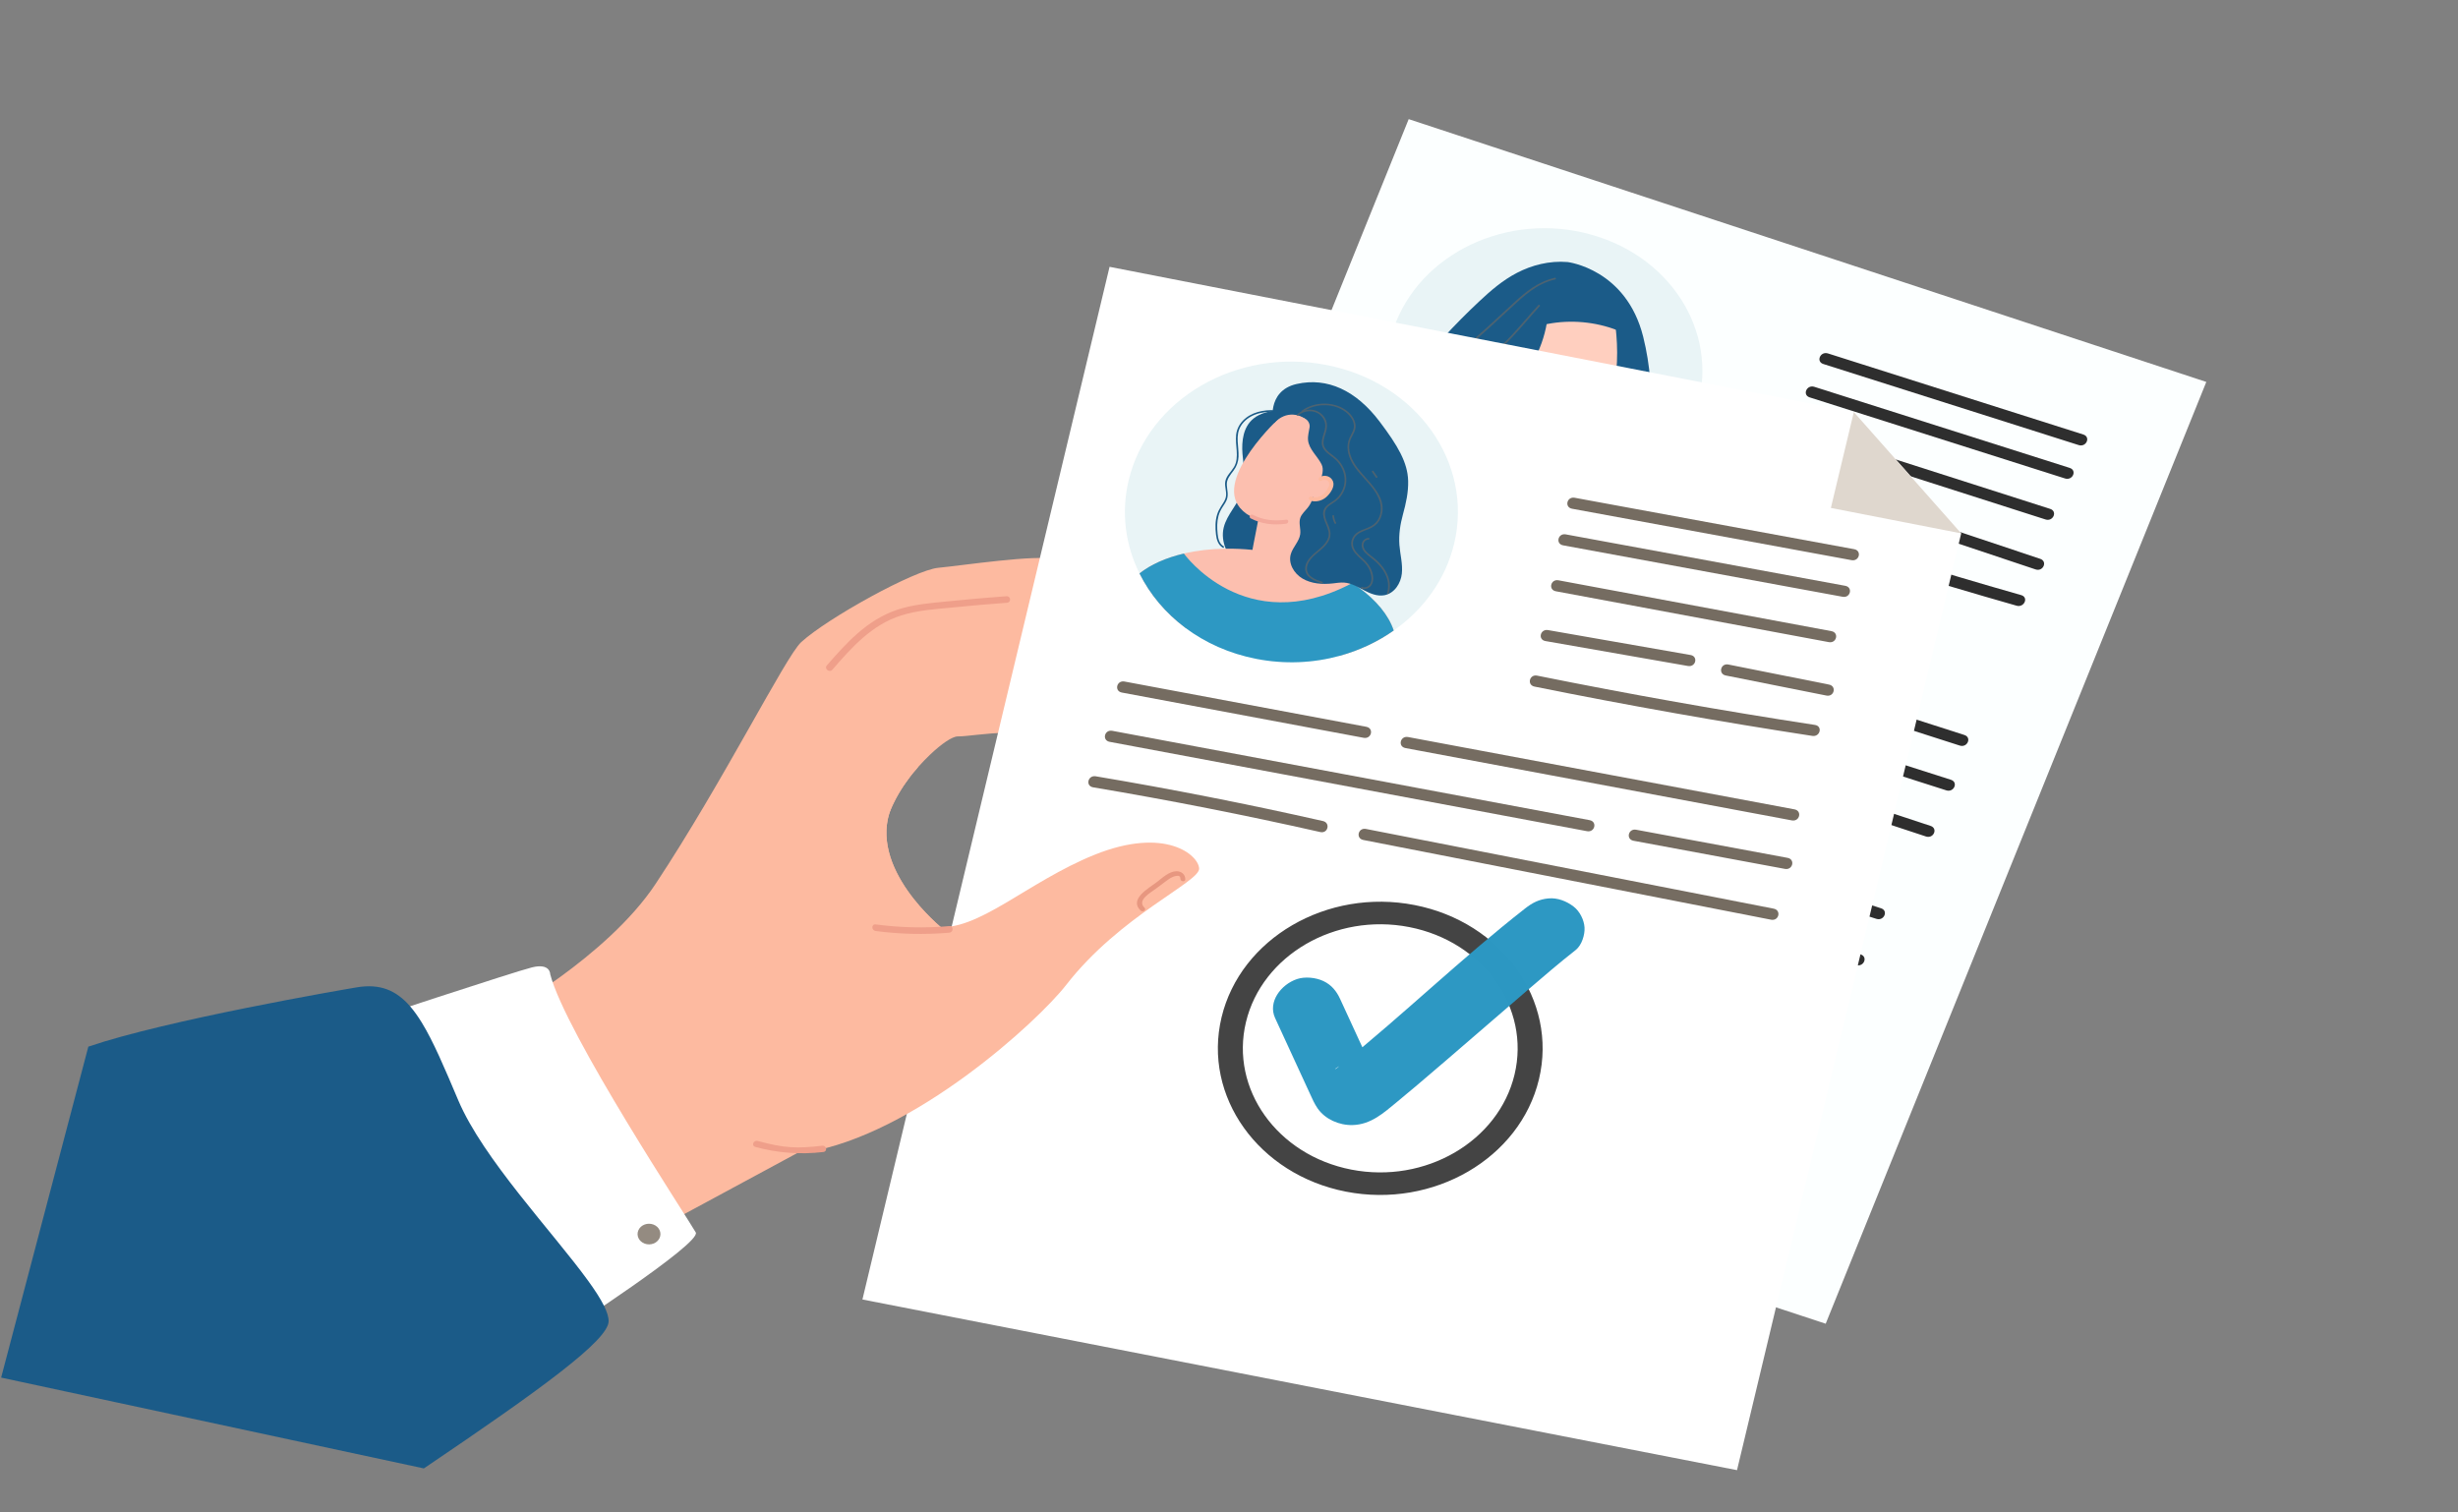 <?xml version="1.0" encoding="UTF-8"?> <svg xmlns="http://www.w3.org/2000/svg" width="351" height="216" viewBox="0 0 351 216" fill="none"><rect x="0" y="0" width="351" height="216" fill="#808080" stroke="none"/><mask id="mask0_564_89" style="mask-type:luminance" maskUnits="userSpaceOnUse" x="45" y="0" width="306" height="216"><path d="M46.146 104.088C51.8 158.077 13.664 199.824 142.26 212.526C165.023 214.774 196.482 216.385 223.029 215.92C244.538 215.544 268.195 213.824 289.099 208.94C323.624 200.867 349.342 184.468 350.14 152.528C350.955 119.845 314.982 98.513 320.739 85.088C338.559 43.544 309.657 13.307 252.585 2.57C180.362 -11.018 151.218 33.986 121.768 28.133C74.033 18.646 40.39 49.123 46.146 104.088Z" fill="white"></path></mask><g mask="url(#mask0_564_89)"><path d="M315.058 54.547L201.16 17.014L146.81 151.512L260.708 189.046L315.058 54.547Z" fill="#FCFFFF"></path><path d="M241.731 59.948C239.844 64.619 236.262 68.288 231.839 70.594C231.578 70.73 231.314 70.862 231.047 70.99C228.876 72.021 226.524 72.734 224.083 73.086C220.414 73.617 216.548 73.333 212.807 72.101C209.296 70.942 206.292 69.079 203.93 66.751C202.557 65.403 201.398 63.897 200.483 62.282C199.823 61.131 199.292 59.924 198.888 58.677C197.581 54.652 197.635 50.226 199.349 45.981C203.622 35.411 216.571 29.972 228.274 33.828C239.978 37.684 246.001 49.38 241.731 59.948Z" fill="#E9F4F6"></path><path d="M234.649 48.104C232.229 38.394 223.848 37.423 223.848 37.423C221.238 37.203 218.703 37.883 216.626 38.964C214.549 40.044 212.874 41.507 211.281 42.996C209.482 44.679 207.761 46.414 206.123 48.198C205.804 48.545 205.478 48.917 205.45 49.358C205.425 49.76 205.653 50.161 205.906 50.531C208.166 53.842 212.603 56 217.034 57.456C223.039 59.429 229.47 60.455 235.786 60.447C235.932 56.354 235.67 52.2 234.649 48.104Z" fill="#1B5B88"></path><path d="M231.047 70.989C228.876 72.02 226.524 72.733 224.083 73.085C220.414 73.616 216.548 73.333 212.807 72.101C209.296 70.942 206.292 69.078 203.931 66.751C202.557 65.403 201.398 63.896 200.483 62.282C202.402 61.539 204.699 61.089 207.221 60.968C209.071 60.877 211.043 60.966 213.074 61.251L213.076 61.252C214.116 61.395 215.169 61.591 216.232 61.84C218.089 62.276 219.839 62.845 221.45 63.514C223.301 64.286 224.967 65.192 226.402 66.188C228.496 67.642 230.096 69.288 231.047 70.989Z" fill="#FFCFBF"></path><path d="M220.668 69.232C222.839 69.479 221.065 64.306 221.065 64.306L224.679 56.862C225.733 54.689 224.729 52.162 222.434 51.218C220.14 50.275 218.952 50.176 217.897 52.349L212.897 61.578C211.842 63.752 217.605 68.882 220.668 69.232Z" fill="#FFCFBF"></path><path d="M230.413 44.705C230.413 44.705 233.032 58.173 226.443 59.924C222.397 61 218.78 58.059 214.83 53.15C211.431 48.924 223.854 33.824 230.413 44.705Z" fill="#FFCFBF"></path><path d="M218.614 58.061C220.157 59.353 221.851 60.19 223.933 60.377C224.375 60.417 224.437 59.768 223.994 59.728C222.027 59.551 220.466 58.742 219.015 57.527C218.683 57.249 218.287 57.787 218.614 58.061Z" fill="#FF9F89"></path><path d="M231.543 46.194C231.776 45.425 231.532 44.588 231.079 43.903C230.626 43.218 229.981 42.657 229.343 42.105C228.77 41.608 228.184 41.103 227.463 40.802C226.74 40.499 225.927 40.422 225.13 40.394C222.682 40.309 220.169 40.672 218.027 41.747C217.932 41.794 217.83 41.852 217.797 41.945C217.772 42.018 217.795 42.097 217.818 42.171C218.286 43.657 218.904 45.218 218.44 46.705C219.506 46.583 220.546 46.325 221.605 46.16C224.947 45.639 228.466 46.079 231.525 47.401L231.543 46.194Z" fill="#1B5B88"></path><path d="M221.084 44.611L220.46 43.336C218.246 43.308 216.087 44.31 214.658 45.838C213.229 47.366 212.501 49.374 212.434 51.373C212.402 52.355 212.543 53.396 213.198 54.182C213.693 54.775 214.426 55.16 215.14 55.529C215.289 55.606 215.453 55.687 215.624 55.666C215.801 55.644 215.938 55.521 216.059 55.403C219.048 52.482 220.751 48.576 221.084 44.611Z" fill="#1B5B88"></path><path d="M222.034 39.673C219.631 40.214 217.839 41.699 216.151 43.26C213.914 45.328 211.675 47.391 209.391 49.416C209.27 49.523 209.435 49.71 209.557 49.602C211.646 47.751 213.709 45.876 215.747 43.978C217.569 42.28 219.448 40.501 222.076 39.909C222.24 39.872 222.2 39.635 222.034 39.673Z" fill="#4D6371"></path><path d="M219.67 43.579C217.174 46.309 214.814 49.48 211.625 51.589C211.488 51.68 211.654 51.866 211.791 51.775C215.003 49.651 217.372 46.467 219.883 43.722C219.992 43.603 219.779 43.461 219.67 43.579Z" fill="#4D6371"></path><path d="M231.047 70.99C228.876 72.021 226.524 72.734 224.083 73.086C220.414 73.617 216.548 73.333 212.807 72.101C209.296 70.942 206.292 69.079 203.931 66.751C202.557 65.403 201.398 63.897 200.483 62.282C202.402 61.54 204.699 61.089 207.221 60.968C208.962 62.519 212.437 65.347 216.217 66.944L216.219 66.944C218.04 67.715 219.93 68.198 221.731 68.116C223.409 68.039 225.008 67.473 226.402 66.188C228.496 67.642 230.096 69.288 231.047 70.99Z" fill="#1B5B88"></path><path d="M192.542 78.111C203.051 81.484 213.559 84.857 224.068 88.23C225.158 88.58 225.824 87.07 224.732 86.72C214.223 83.347 203.714 79.974 193.206 76.601C192.116 76.251 191.45 77.76 192.542 78.111Z" fill="#2E2E2E"></path><path d="M189.891 84.523C197.44 86.946 204.989 89.369 212.538 91.792C222.144 94.876 231.751 97.959 241.358 101.043C244.949 102.196 248.541 103.348 252.133 104.501C253.223 104.851 253.888 103.342 252.797 102.992C245.248 100.568 237.699 98.145 230.15 95.722C220.543 92.639 210.937 89.555 201.33 86.472C197.738 85.319 194.147 84.166 190.555 83.013C189.465 82.663 188.799 84.172 189.891 84.523Z" fill="#2E2E2E"></path><path d="M229.468 90.305C243.159 94.7 256.849 99.094 270.54 103.489C273.643 104.485 276.746 105.481 279.85 106.477C280.94 106.827 281.605 105.318 280.514 104.967C266.823 100.573 253.133 96.178 239.442 91.784C236.339 90.788 233.235 89.792 230.132 88.796C229.042 88.446 228.377 89.955 229.468 90.305Z" fill="#2E2E2E"></path><path d="M258.183 106.564C264.764 108.667 271.346 110.77 277.928 112.873C279.018 113.221 279.684 111.712 278.592 111.363C272.01 109.26 265.428 107.157 258.846 105.054C257.756 104.706 257.09 106.215 258.183 106.564Z" fill="#2E2E2E"></path><path d="M186.739 90.352C196.703 93.349 206.563 96.618 216.307 100.154C217.383 100.544 218.045 99.034 216.971 98.644C207.226 95.108 197.366 91.839 187.403 88.842C186.308 88.513 185.64 90.021 186.739 90.352Z" fill="#2E2E2E"></path><path d="M221.931 101.94C239.629 107.78 257.327 113.621 275.025 119.462C276.112 119.821 276.777 118.311 275.688 117.952C257.99 112.111 240.292 106.271 222.594 100.43C221.507 100.071 220.842 101.581 221.931 101.94Z" fill="#2E2E2E"></path><path d="M179.909 102.874C187.458 105.298 195.007 107.721 202.556 110.144C212.162 113.227 221.769 116.311 231.375 119.394C234.967 120.547 238.559 121.7 242.151 122.853C243.24 123.203 243.906 121.694 242.814 121.343C235.265 118.92 227.717 116.497 220.168 114.074C210.561 110.99 200.954 107.907 191.348 104.823C187.756 103.67 184.164 102.518 180.573 101.365C179.483 101.015 178.817 102.524 179.909 102.874Z" fill="#2E2E2E"></path><path d="M248.2 124.915C254.782 127.018 261.363 129.121 267.945 131.224C269.035 131.573 269.701 130.064 268.609 129.714C262.027 127.612 255.446 125.509 248.864 123.406C247.774 123.057 247.108 124.566 248.2 124.915Z" fill="#2E2E2E"></path><path d="M176.757 108.704C186.72 111.701 196.58 114.969 206.325 118.506C207.4 118.896 208.063 117.386 206.989 116.996C197.244 113.46 187.384 110.191 177.421 107.194C176.325 106.865 175.658 108.373 176.757 108.704Z" fill="#2E2E2E"></path><path d="M211.948 120.292C229.646 126.132 247.344 131.973 265.042 137.814C266.129 138.173 266.794 136.663 265.706 136.304C248.008 130.464 230.31 124.623 212.612 118.782C211.525 118.423 210.86 119.933 211.948 120.292Z" fill="#2E2E2E"></path><path d="M260.371 51.986C272.525 55.845 284.679 59.705 296.833 63.564C297.924 63.911 298.59 62.402 297.497 62.055C285.343 58.195 273.189 54.336 261.035 50.476C259.944 50.13 259.278 51.639 260.371 51.986Z" fill="#2E2E2E"></path><path d="M258.422 56.752C270.576 60.612 282.73 64.472 294.884 68.331C295.974 68.678 296.641 67.169 295.548 66.822C283.394 62.962 271.24 59.102 259.086 55.243C257.995 54.896 257.329 56.405 258.422 56.752Z" fill="#2E2E2E"></path><path d="M256.502 62.796C268.367 66.593 280.233 70.39 292.098 74.187C293.188 74.536 293.854 73.026 292.762 72.677C280.896 68.88 269.031 65.083 257.166 61.286C256.076 60.937 255.41 62.446 256.502 62.796Z" fill="#2E2E2E"></path><path d="M254.084 69.305C260.289 71.215 266.494 73.125 272.7 75.035C273.793 75.371 274.46 73.862 273.363 73.525C267.158 71.615 260.953 69.706 254.748 67.796C253.654 67.459 252.987 68.968 254.084 69.305Z" fill="#2E2E2E"></path><path d="M277.583 76.943C281.948 78.403 286.314 79.862 290.679 81.321C291.765 81.684 292.429 80.174 291.343 79.811C286.977 78.352 282.612 76.893 278.247 75.434C277.161 75.071 276.497 76.58 277.583 76.943Z" fill="#2E2E2E"></path><path d="M251.684 75.237C263.667 79.272 275.764 83.027 287.961 86.501C289.06 86.814 289.73 85.305 288.625 84.991C276.428 81.518 264.331 77.762 252.348 73.727C251.263 73.362 250.599 74.871 251.684 75.237Z" fill="#2E2E2E"></path></g><path d="M39.158 157.36L82.853 181.408C110.446 166.498 120.03 161.353 120.046 161.329C121.244 160.08 126.894 153.765 130.087 151.947C126.968 146.27 125.353 143.331 124.037 140.93C124.038 140.899 125.273 95.75 125.246 95.736C122.895 98.253 92.933 133.663 78.656 140.482C78.656 140.482 78.654 140.481 78.653 140.483C78.138 140.732 78.302 140.618 78.23 140.724C77.464 141.859 60.673 148.306 40.127 155.925L39.158 157.36Z" fill="#FDBAA0"></path><path d="M118.507 105.636C119.089 105.917 132.374 108.147 130.978 109.696C125.529 115.742 124.031 125.064 126.298 128.375C130.641 134.717 139.011 132.137 139.915 131.807L118.133 150.23C112.207 151.063 79.585 152.238 79.623 150.443C79.778 143.081 117.024 104.918 118.507 105.636Z" fill="#FDBAA0"></path><path d="M71.427 145.058C71.427 145.058 86.665 136.739 93.629 126.216C103.308 111.588 112.204 93.719 114.412 91.705C118.209 88.242 130.604 81.407 133.978 81.09C137.353 80.773 148.301 79.114 150.519 79.895C152.736 80.677 146.109 87.612 137.827 91.596C129.546 95.579 120.645 102.48 120.645 102.48L107.378 139.761L71.427 145.058Z" fill="#FDBAA0"></path><path d="M105.514 115.691C105.514 115.691 120.283 90.212 127.968 87.111C135.654 84.01 144.539 81.81 149.718 84.427C154.897 87.043 164.432 94.934 164.193 96.473C163.953 98.012 155.672 98.169 150.128 96.182C144.583 94.194 129.658 100.096 129.658 100.096L113.264 116.457L105.514 115.691Z" fill="#FDBAA0"></path><path d="M106.973 140.903C106.973 140.903 121.38 100.071 125.246 95.736C129.112 91.402 146.498 92.578 151.91 93.484C157.322 94.39 167.951 106.024 167.944 109.373C167.934 113.482 158.609 110.637 152.715 106.78C147.3 103.236 139.456 105.182 136.768 105.171C135.985 105.168 134.445 106.223 132.801 107.789C130.658 109.831 128.338 112.741 127.292 115.303C123.749 123.977 134.58 132.598 134.58 132.598L106.973 140.903Z" fill="#FDBAA0"></path><path d="M143.785 86.081C141.231 86.274 138.681 86.494 136.133 86.744C133.651 86.988 131.075 87.141 128.702 87.889C124.452 89.228 121.541 92.56 118.858 95.646C118.446 96.12 117.657 95.51 118.07 95.035C120.805 91.891 123.775 88.56 128.051 87.105C130.375 86.315 132.898 86.125 135.347 85.879C138.125 85.601 140.908 85.358 143.693 85.147C144.36 85.096 144.451 86.03 143.785 86.081Z" fill="#EF9F8A"></path><path d="M248.044 209.958L123.154 185.586L158.444 38.107L264.724 58.846L280.058 76.173L248.044 209.958Z" fill="white"></path><path d="M207.649 77.645C206.423 82.767 203.269 87.063 199.021 90.047C196.729 91.658 194.118 92.886 191.321 93.656C187.575 94.687 183.492 94.894 179.392 94.094C175.54 93.342 172.109 91.787 169.271 89.664C166.448 87.557 164.209 84.888 162.719 81.892C160.712 77.858 160.063 73.231 161.177 68.576C163.95 56.988 176.602 49.624 189.434 52.128C202.267 54.632 210.422 66.057 207.649 77.645Z" fill="#E9F4F6"></path><path d="M182.099 58.591C180.428 58.486 178.641 58.871 177.482 60.079C176.942 60.641 176.61 61.328 176.521 62.072C176.43 62.844 176.546 63.614 176.599 64.382C176.653 65.173 176.635 65.99 176.207 66.705C175.804 67.379 175.135 67.942 174.977 68.723C174.813 69.535 175.27 70.342 175.01 71.147C174.877 71.562 174.614 71.928 174.376 72.297C174.136 72.669 173.938 73.053 173.808 73.47C173.52 74.397 173.531 75.402 173.643 76.349C173.727 77.06 173.936 77.814 174.62 78.221C174.751 78.299 174.864 78.098 174.734 78.02C174.101 77.644 173.942 76.89 173.875 76.241C173.788 75.392 173.773 74.513 173.999 73.677C174.115 73.247 174.305 72.85 174.548 72.468C174.761 72.131 174.998 71.803 175.155 71.439C175.473 70.7 175.229 70.014 175.187 69.259C175.14 68.424 175.686 67.837 176.168 67.183C176.609 66.586 176.826 65.946 176.86 65.227C176.928 63.763 176.359 62.204 177.189 60.837C178.17 59.222 180.25 58.699 182.111 58.816C182.266 58.825 182.253 58.601 182.099 58.591Z" fill="#1B5B88"></path><path d="M187.092 69.544C187.505 67.548 188.038 65.571 188.687 63.626L182.574 58.569C181.294 58.708 179.962 58.984 178.991 59.778C177.528 60.974 177.286 62.992 177.423 64.784C177.559 66.576 177.963 68.414 177.407 70.142C176.816 71.984 175.198 73.464 174.744 75.338C174.244 77.395 175.308 79.578 177.023 80.937C178.739 82.296 181.007 82.929 183.259 83.169C183.372 83.181 183.489 83.192 183.597 83.157C183.799 83.091 183.905 82.889 183.986 82.705C185.832 78.534 186.177 73.963 187.092 69.544Z" fill="#1B5B88"></path><path d="M199.02 90.047C196.729 91.658 194.118 92.887 191.321 93.656C187.86 93.519 183.584 93.006 179.017 92.115C175.418 91.413 172.091 90.564 169.271 89.664C166.448 87.557 164.209 84.888 162.719 81.892C164.328 80.62 166.506 79.653 169.054 79.054L169.055 79.054C170.883 78.625 172.902 78.386 175.036 78.359C176.274 78.343 177.549 78.399 178.85 78.529C179.935 78.639 181.038 78.8 182.151 79.017C182.865 79.157 183.566 79.316 184.251 79.492C184.524 79.562 184.796 79.636 185.064 79.713C185.25 79.765 185.434 79.818 185.618 79.875C185.97 79.98 186.316 80.09 186.659 80.206C186.735 80.232 186.811 80.257 186.887 80.284C189.222 81.09 191.318 82.108 193.097 83.27C193.397 83.466 193.689 83.666 193.972 83.87C193.973 83.872 193.974 83.872 193.975 83.872C196.52 85.71 198.295 87.849 199.02 90.047Z" fill="#FCBFAF"></path><path d="M199.02 90.046C196.729 91.657 194.118 92.886 191.321 93.656C187.575 94.687 183.492 94.894 179.392 94.094C175.54 93.342 172.109 91.787 169.271 89.664C166.448 87.557 164.209 84.888 162.719 81.891C164.328 80.619 166.506 79.652 169.054 79.054L169.055 79.054C169.055 79.054 177.742 91.228 192.865 83.391C192.942 83.351 193.019 83.311 193.097 83.27C193.397 83.465 193.69 83.666 193.972 83.87C193.973 83.871 193.974 83.872 193.975 83.872C196.52 85.709 198.295 87.849 199.02 90.046Z" fill="#2D98C3" fill-opacity="0.996"></path><path d="M180.352 81.771C178.403 81.158 178.603 79.757 178.999 77.722L180.573 69.646C181.015 67.379 183.277 65.814 185.625 66.15C187.974 66.486 188.119 66.947 187.677 69.214L186.008 78.871C185.566 81.138 182.482 82.592 180.352 81.771Z" fill="#FCBFAF"></path><path d="M182.818 59.559C182.818 59.559 173.397 68.209 177.076 72.538C179.336 75.197 183.548 74.717 189.102 72.948C193.883 71.426 193.573 54.624 182.818 59.559Z" fill="#FCBFAF"></path><path d="M183.664 74.794C181.846 75.027 180.177 74.856 178.598 74.031C178.263 73.855 178.584 73.352 178.92 73.527C180.411 74.307 181.971 74.437 183.681 74.218C184.072 74.168 184.05 74.745 183.664 74.794Z" fill="#F3A99C"></path><path d="M194.609 70.15C194.904 68.949 194.921 67.709 194.937 66.48C194.953 65.219 194.963 63.923 194.485 62.748C193.686 60.78 191.669 59.488 189.651 58.531L185.743 59.455C186.565 59.677 187.102 60.365 187.013 60.99C186.925 61.615 186.726 62.237 186.789 62.863C186.92 64.169 188.123 65.128 188.718 66.314C189.117 67.109 188.711 68.04 188.529 68.907C188.368 69.673 188.505 70.389 188.49 71.168C188.482 71.55 188.565 71.938 188.468 72.311C188.367 72.703 188.079 73.029 187.877 73.388C187.56 73.949 187.457 74.624 187.669 75.221C187.881 75.818 188.43 76.315 189.097 76.432C190.246 76.632 191.276 75.746 192 74.885C193.187 73.475 194.182 71.889 194.609 70.15Z" fill="#1B5B88"></path><path d="M200.182 81.92C200.329 80.553 199.938 79.197 199.835 77.83C199.725 76.362 199.949 74.882 200.343 73.45C200.777 71.873 201.127 70.29 201.082 68.668C201.009 66.052 199.63 63.677 196.993 60.189C193.66 55.782 189.55 53.843 185.155 54.841C180.76 55.839 181.754 60.612 181.953 60.405C185.387 56.837 190.01 61.971 190.082 66.512L187.613 69.536C187.735 70.581 187.415 71.67 186.734 72.52C186.361 72.987 185.874 73.4 185.683 73.952C185.421 74.708 185.777 75.525 185.666 76.31C185.521 77.329 184.622 78.132 184.328 79.124C183.935 80.455 184.759 81.902 186.007 82.633C187.255 83.364 188.825 83.486 190.301 83.322C190.848 83.261 191.396 83.163 191.944 83.203C192.973 83.277 193.874 83.821 194.767 84.294C195.659 84.766 196.674 85.194 197.689 85.007C199.145 84.739 200.036 83.286 200.182 81.92Z" fill="#1B5B88"></path><path d="M186.764 69.154C186.764 69.154 188.823 67.54 189.63 68.347C190.438 69.155 189.477 71.225 188.365 71.31C187.252 71.395 186.666 69.76 186.716 69.457L186.764 69.154Z" fill="#FCBFAF"></path><path d="M187.487 71.06C187.36 70.821 187.387 71.021 187.527 70.996C187.587 70.985 187.709 71.019 187.771 71.021C188.052 71.027 188.343 70.957 188.594 70.832C189.028 70.617 189.305 70.247 189.546 69.849C189.687 69.615 189.864 69.381 189.821 69.089C189.738 68.51 189.133 68.432 188.692 68.653C188.344 68.828 188.128 68.29 188.473 68.116C189.197 67.752 190.08 68.005 190.359 68.766C190.626 69.497 190.018 70.38 189.494 70.891C189.055 71.319 188.471 71.58 187.852 71.598C187.538 71.607 187.087 71.587 186.926 71.285C186.75 70.955 187.313 70.733 187.487 71.06Z" fill="#FDBAA0"></path><path d="M185.403 59.323C186.243 58.578 187.618 58.51 188.482 59.229C188.882 59.561 189.159 60.027 189.232 60.524C189.311 61.062 189.125 61.591 188.967 62.104C188.817 62.59 188.675 63.098 188.788 63.601C188.892 64.072 189.221 64.445 189.597 64.758C189.993 65.087 190.434 65.367 190.797 65.73C191.18 66.114 191.49 66.566 191.7 67.052C192.139 68.066 192.124 69.212 191.601 70.208C191.342 70.702 190.968 71.146 190.497 71.483C190.077 71.783 189.581 72.013 189.261 72.419C188.52 73.361 189.244 74.491 189.58 75.421C189.798 76.026 189.816 76.619 189.488 77.2C189.191 77.728 188.724 78.145 188.251 78.54C187.348 79.293 186.206 80.226 186.404 81.478C186.576 82.565 187.779 83.005 188.768 83.307C188.916 83.352 188.967 83.131 188.821 83.087C187.78 82.769 186.475 82.248 186.641 81.016C186.804 79.812 188.002 79.105 188.86 78.318C189.283 77.931 189.665 77.482 189.864 76.958C190.063 76.434 190.005 75.902 189.824 75.386C189.625 74.818 189.302 74.284 189.212 73.685C189.118 73.053 189.341 72.548 189.888 72.157C190.344 71.832 190.827 71.573 191.209 71.165C191.568 70.781 191.839 70.334 192.019 69.856C192.388 68.874 192.32 67.797 191.875 66.855C191.67 66.421 191.395 66.021 191.06 65.665C190.691 65.272 190.236 64.976 189.816 64.635C189.362 64.266 189.001 63.834 188.989 63.247C188.977 62.701 189.211 62.172 189.356 61.649C189.507 61.104 189.556 60.554 189.345 60.02C189.157 59.545 188.808 59.13 188.352 58.852C187.388 58.262 186.055 58.435 185.225 59.172C185.111 59.273 185.29 59.423 185.403 59.323Z" fill="#4D6371"></path><path d="M186.028 58.841C187.872 57.475 190.815 57.525 192.465 59.106C192.909 59.532 193.264 60.087 193.329 60.688C193.404 61.385 192.982 61.924 192.703 62.539C192.178 63.691 192.453 64.989 193.047 66.058C193.697 67.227 194.708 68.166 195.573 69.192C196.391 70.164 197.158 71.299 197.185 72.577C197.198 73.167 197.056 73.772 196.729 74.285C196.391 74.815 195.877 75.142 195.278 75.381C194.74 75.596 194.166 75.769 193.711 76.125C193.251 76.486 192.977 77.019 192.952 77.574C192.904 78.678 193.893 79.412 194.637 80.129C195.1 80.576 195.473 81.075 195.676 81.671C195.881 82.271 196.015 83.153 195.456 83.64C195.206 83.858 194.84 83.965 194.518 83.833C194.376 83.775 194.262 83.975 194.404 84.034C194.913 84.241 195.506 84.021 195.808 83.598C196.196 83.055 196.126 82.332 195.952 81.739C195.779 81.15 195.448 80.625 195.012 80.172C194.596 79.738 194.106 79.365 193.722 78.904C193.315 78.414 193.083 77.829 193.254 77.205C193.446 76.509 194.039 76.111 194.717 75.84C195.287 75.612 195.886 75.428 196.363 75.043C196.83 74.665 197.138 74.144 197.297 73.595C198.09 70.853 195.367 68.832 193.866 66.861C193.013 65.74 192.346 64.295 192.815 62.901C193.034 62.248 193.534 61.7 193.578 60.998C193.614 60.427 193.386 59.866 193.041 59.404C191.672 57.565 188.741 57.178 186.659 58.189C186.389 58.32 186.136 58.476 185.897 58.653C185.776 58.743 185.905 58.932 186.028 58.841Z" fill="#4D6371"></path><path d="M195.434 76.826C194.902 76.843 194.494 77.276 194.452 77.755C194.399 78.358 194.815 78.868 195.269 79.249C195.801 79.697 196.363 80.098 196.838 80.603C197.333 81.128 197.747 81.728 197.99 82.391C198.261 83.13 198.314 83.925 198.071 84.682C198.027 84.821 198.264 84.867 198.308 84.728C198.789 83.23 198.147 81.693 197.11 80.551C196.847 80.261 196.56 79.99 196.257 79.736C195.928 79.459 195.563 79.216 195.252 78.921C194.957 78.642 194.699 78.284 194.69 77.878C194.68 77.471 194.982 77.065 195.447 77.05C195.603 77.045 195.591 76.82 195.434 76.826Z" fill="#4D6371"></path><path d="M190.259 73.684C190.296 74.064 190.406 74.422 190.583 74.764C190.651 74.894 190.855 74.77 190.788 74.641C190.629 74.335 190.535 74.01 190.501 73.671C190.487 73.527 190.244 73.54 190.259 73.684Z" fill="#4D6371"></path><path d="M195.921 67.398C196.105 67.664 196.29 67.931 196.474 68.197C196.558 68.319 196.763 68.196 196.679 68.074C196.495 67.808 196.31 67.541 196.126 67.275C196.042 67.153 195.837 67.276 195.921 67.398Z" fill="#4D6371"></path><path d="M192.201 170.184C179.704 167.745 171.735 156.581 174.435 145.296C177.136 134.01 189.499 126.814 201.996 129.252C214.492 131.691 222.462 142.855 219.761 154.141C217.061 165.426 204.698 172.622 192.201 170.184ZM201.242 132.4C190.668 130.337 180.206 136.427 177.921 145.977C175.636 155.525 182.38 164.972 192.954 167.035C203.529 169.099 213.99 163.009 216.275 153.461C218.56 143.911 211.816 134.464 201.242 132.4Z" fill="#444444"></path><path d="M182.081 145.387C183.199 147.815 184.317 150.243 185.435 152.671C185.972 153.836 186.508 155.001 187.045 156.167C187.384 156.903 187.705 157.66 188.182 158.332C189.241 159.826 191.198 160.725 193.147 160.674C195.777 160.605 197.586 158.933 199.406 157.442C200.406 156.623 201.395 155.792 202.38 154.958C207.68 150.47 212.889 145.895 218.162 141.382C220.41 139.457 222.652 137.517 224.995 135.685C225.889 134.986 226.333 133.473 226.27 132.46C226.205 131.401 225.608 130.151 224.694 129.458C223.714 128.714 222.436 128.187 221.123 128.306C219.778 128.428 218.813 128.936 217.799 129.73C208.699 136.846 200.471 144.839 191.488 152.074C191.303 152.223 191.116 152.37 190.931 152.518C190.63 152.759 190.292 152.826 191.421 152.148C190.996 152.406 191.138 152.367 191.847 152.032C194.358 151.743 195.939 152.402 196.591 154.009C196.61 153.932 196.335 153.453 196.323 153.426C196.144 153.038 195.965 152.649 195.786 152.261C195.473 151.581 195.16 150.901 194.847 150.222C193.684 147.697 192.521 145.172 191.359 142.647C190.863 141.572 190.157 140.666 188.982 140.111C187.908 139.605 186.357 139.436 185.203 139.828C182.886 140.615 181.033 143.111 182.081 145.387Z" fill="#2D98C3" fill-opacity="0.996"></path><path d="M160.203 98.907C171.711 101.061 183.22 103.216 194.728 105.37C195.852 105.581 196.232 104.006 195.105 103.795C183.597 101.641 172.088 99.486 160.58 97.332C159.456 97.121 159.076 98.696 160.203 98.907Z" fill="#756C61"></path><path d="M158.458 105.945C166.725 107.492 174.993 109.04 183.26 110.588C193.781 112.557 204.302 114.527 214.823 116.496C218.756 117.233 222.689 117.969 226.622 118.705C227.746 118.916 228.125 117.341 226.999 117.13C218.731 115.582 210.464 114.035 202.197 112.487C191.676 110.517 181.155 108.548 170.634 106.578C166.701 105.842 162.768 105.106 158.835 104.37C157.711 104.159 157.331 105.734 158.458 105.945Z" fill="#756C61"></path><path d="M200.697 106.834C207.515 108.111 214.334 109.387 221.153 110.664C229.352 112.199 237.551 113.733 245.75 115.268C249.124 115.9 252.498 116.531 255.872 117.163C256.996 117.373 257.375 115.799 256.249 115.588C249.43 114.311 242.611 113.035 235.793 111.758C227.594 110.224 219.395 108.689 211.196 107.154C207.822 106.522 204.448 105.891 201.074 105.259C199.95 105.049 199.57 106.623 200.697 106.834Z" fill="#756C61"></path><path d="M233.266 120.072C240.473 121.411 247.679 122.75 254.885 124.09C256.01 124.298 256.389 122.724 255.262 122.514C248.056 121.175 240.85 119.836 233.643 118.497C232.519 118.288 232.139 119.862 233.266 120.072Z" fill="#756C61"></path><path d="M156.097 112.441C166.976 114.272 177.792 116.402 188.528 118.828C189.643 119.08 190.019 117.504 188.905 117.253C178.169 114.827 167.353 112.697 156.474 110.866C155.347 110.676 154.965 112.25 156.097 112.441Z" fill="#756C61"></path><path d="M194.683 119.961C209.817 122.92 224.95 125.88 240.083 128.839C244.357 129.675 248.632 130.511 252.906 131.347C254.028 131.566 254.407 129.991 253.283 129.771C238.15 126.812 223.016 123.853 207.883 120.893C203.609 120.057 199.335 119.221 195.06 118.385C193.938 118.166 193.559 119.741 194.683 119.961Z" fill="#756C61"></path><path d="M224.49 72.654C237.793 75.102 251.097 77.55 264.401 79.999C265.519 80.204 265.897 78.638 264.776 78.432C251.472 75.984 238.168 73.535 224.865 71.087C223.746 70.881 223.368 72.447 224.49 72.654Z" fill="#756C61"></path><path d="M223.215 77.883C236.519 80.332 249.823 82.78 263.126 85.228C264.245 85.434 264.623 83.868 263.501 83.661C250.198 81.213 236.894 78.765 223.59 76.316C222.472 76.111 222.094 77.677 223.215 77.883Z" fill="#756C61"></path><path d="M222.175 84.442C235.167 86.862 248.16 89.283 261.152 91.704C262.27 91.912 262.648 90.346 261.527 90.137C248.535 87.716 235.542 85.296 222.55 82.875C221.432 82.667 221.054 84.233 222.175 84.442Z" fill="#756C61"></path><path d="M220.689 91.552C227.471 92.739 234.254 93.926 241.037 95.112C242.157 95.308 242.535 93.742 241.411 93.545C234.629 92.359 227.846 91.172 221.064 89.986C219.944 89.79 219.565 91.356 220.689 91.552Z" fill="#756C61"></path><path d="M246.439 96.47C251.229 97.425 256.019 98.381 260.809 99.336C261.924 99.559 262.301 97.992 261.184 97.769C256.394 96.814 251.604 95.858 246.814 94.903C245.699 94.68 245.322 96.247 246.439 96.47Z" fill="#756C61"></path><path d="M219.13 98.057C232.283 100.712 245.51 103.059 258.798 105.097C259.92 105.269 260.302 103.703 259.173 103.53C245.885 101.492 232.658 99.145 219.504 96.49C218.39 96.265 218.013 97.832 219.13 98.057Z" fill="#756C61"></path><path d="M264.724 58.847L261.447 72.541L280.058 76.173L264.724 58.847Z" fill="#DFD7CE"></path><path d="M127.291 115.303C127.85 113.934 128.774 112.467 129.839 111.086C127.181 109.632 123.301 107.521 120.222 105.894C116.315 115.207 111.466 128.407 108.853 135.647L122.354 136.276L134.58 132.598C134.58 132.598 123.748 123.977 127.291 115.303Z" fill="#FDBAA0"></path><path d="M115.137 164.567C130.502 162.061 148.156 145.931 152.265 140.644C159.95 130.755 171.287 125.977 171.235 124.053C171.183 122.13 166.412 117.987 156.269 122.086C146.633 125.981 139.583 133.155 133.558 132.355C131.174 132.039 116.473 131.313 116.473 131.313C116.473 131.313 109.266 165.525 115.137 164.567Z" fill="#FDBAA0"></path><path d="M168.554 125.489C168.589 124.728 167.451 125.217 167.149 125.395C166.925 125.527 166.716 125.686 166.507 125.836C166.024 126.181 165.555 126.541 165.085 126.9C164.254 127.533 162.311 128.54 163.441 129.653C163.752 129.959 163.171 130.334 162.864 130.031C161.204 128.396 164.018 126.865 165.211 125.963C165.97 125.39 166.925 124.442 167.992 124.424C168.756 124.412 169.287 124.939 169.257 125.598C169.238 126.01 168.535 125.899 168.554 125.489Z" fill="#E79780"></path><path d="M125.069 132.022C128.545 132.482 132.053 132.564 135.55 132.266C136.215 132.209 136.189 133.147 135.531 133.204C132.033 133.502 128.525 133.42 125.05 132.959C124.397 132.872 124.41 131.934 125.069 132.022Z" fill="#EF9F8A"></path><path d="M117.565 164.524C114.294 164.911 111.017 164.664 107.862 163.798C107.241 163.628 107.593 162.777 108.211 162.946C111.98 163.98 113.854 164.047 117.403 163.627C118.042 163.552 118.209 164.448 117.565 164.524Z" fill="#EF9F8A"></path><path d="M80.329 190.396C80.329 190.396 100.187 177.56 99.356 176.013C98.525 174.466 80.749 147.58 78.569 139.128C78.569 139.128 78.603 137.502 75.963 138.157C73.323 138.812 51.27 146.102 51.27 146.102L56.315 172.645L80.329 190.396Z" fill="white"></path><path d="M12.615 149.475L0.162 196.741L60.528 209.711C77.406 198.311 86.855 191.408 86.91 188.707C86.923 188.112 86.683 187.357 86.244 186.474C85.728 185.44 84.939 184.224 83.956 182.874C78.944 175.961 68.972 165.48 65.438 157.135C63.466 152.477 61.885 148.728 60.21 146.006C59.672 145.132 59.127 144.364 58.554 143.706C56.558 141.412 54.252 140.455 50.958 141.006C48.893 141.351 23.833 145.653 12.615 149.475Z" fill="#1B5B88"></path><path d="M94.187 176.804C94.531 176.051 94.133 175.189 93.3 174.878C92.466 174.568 91.511 174.926 91.168 175.679C90.824 176.433 91.221 177.295 92.055 177.605C92.888 177.916 93.843 177.557 94.187 176.804Z" fill="#948B81"></path></svg> 